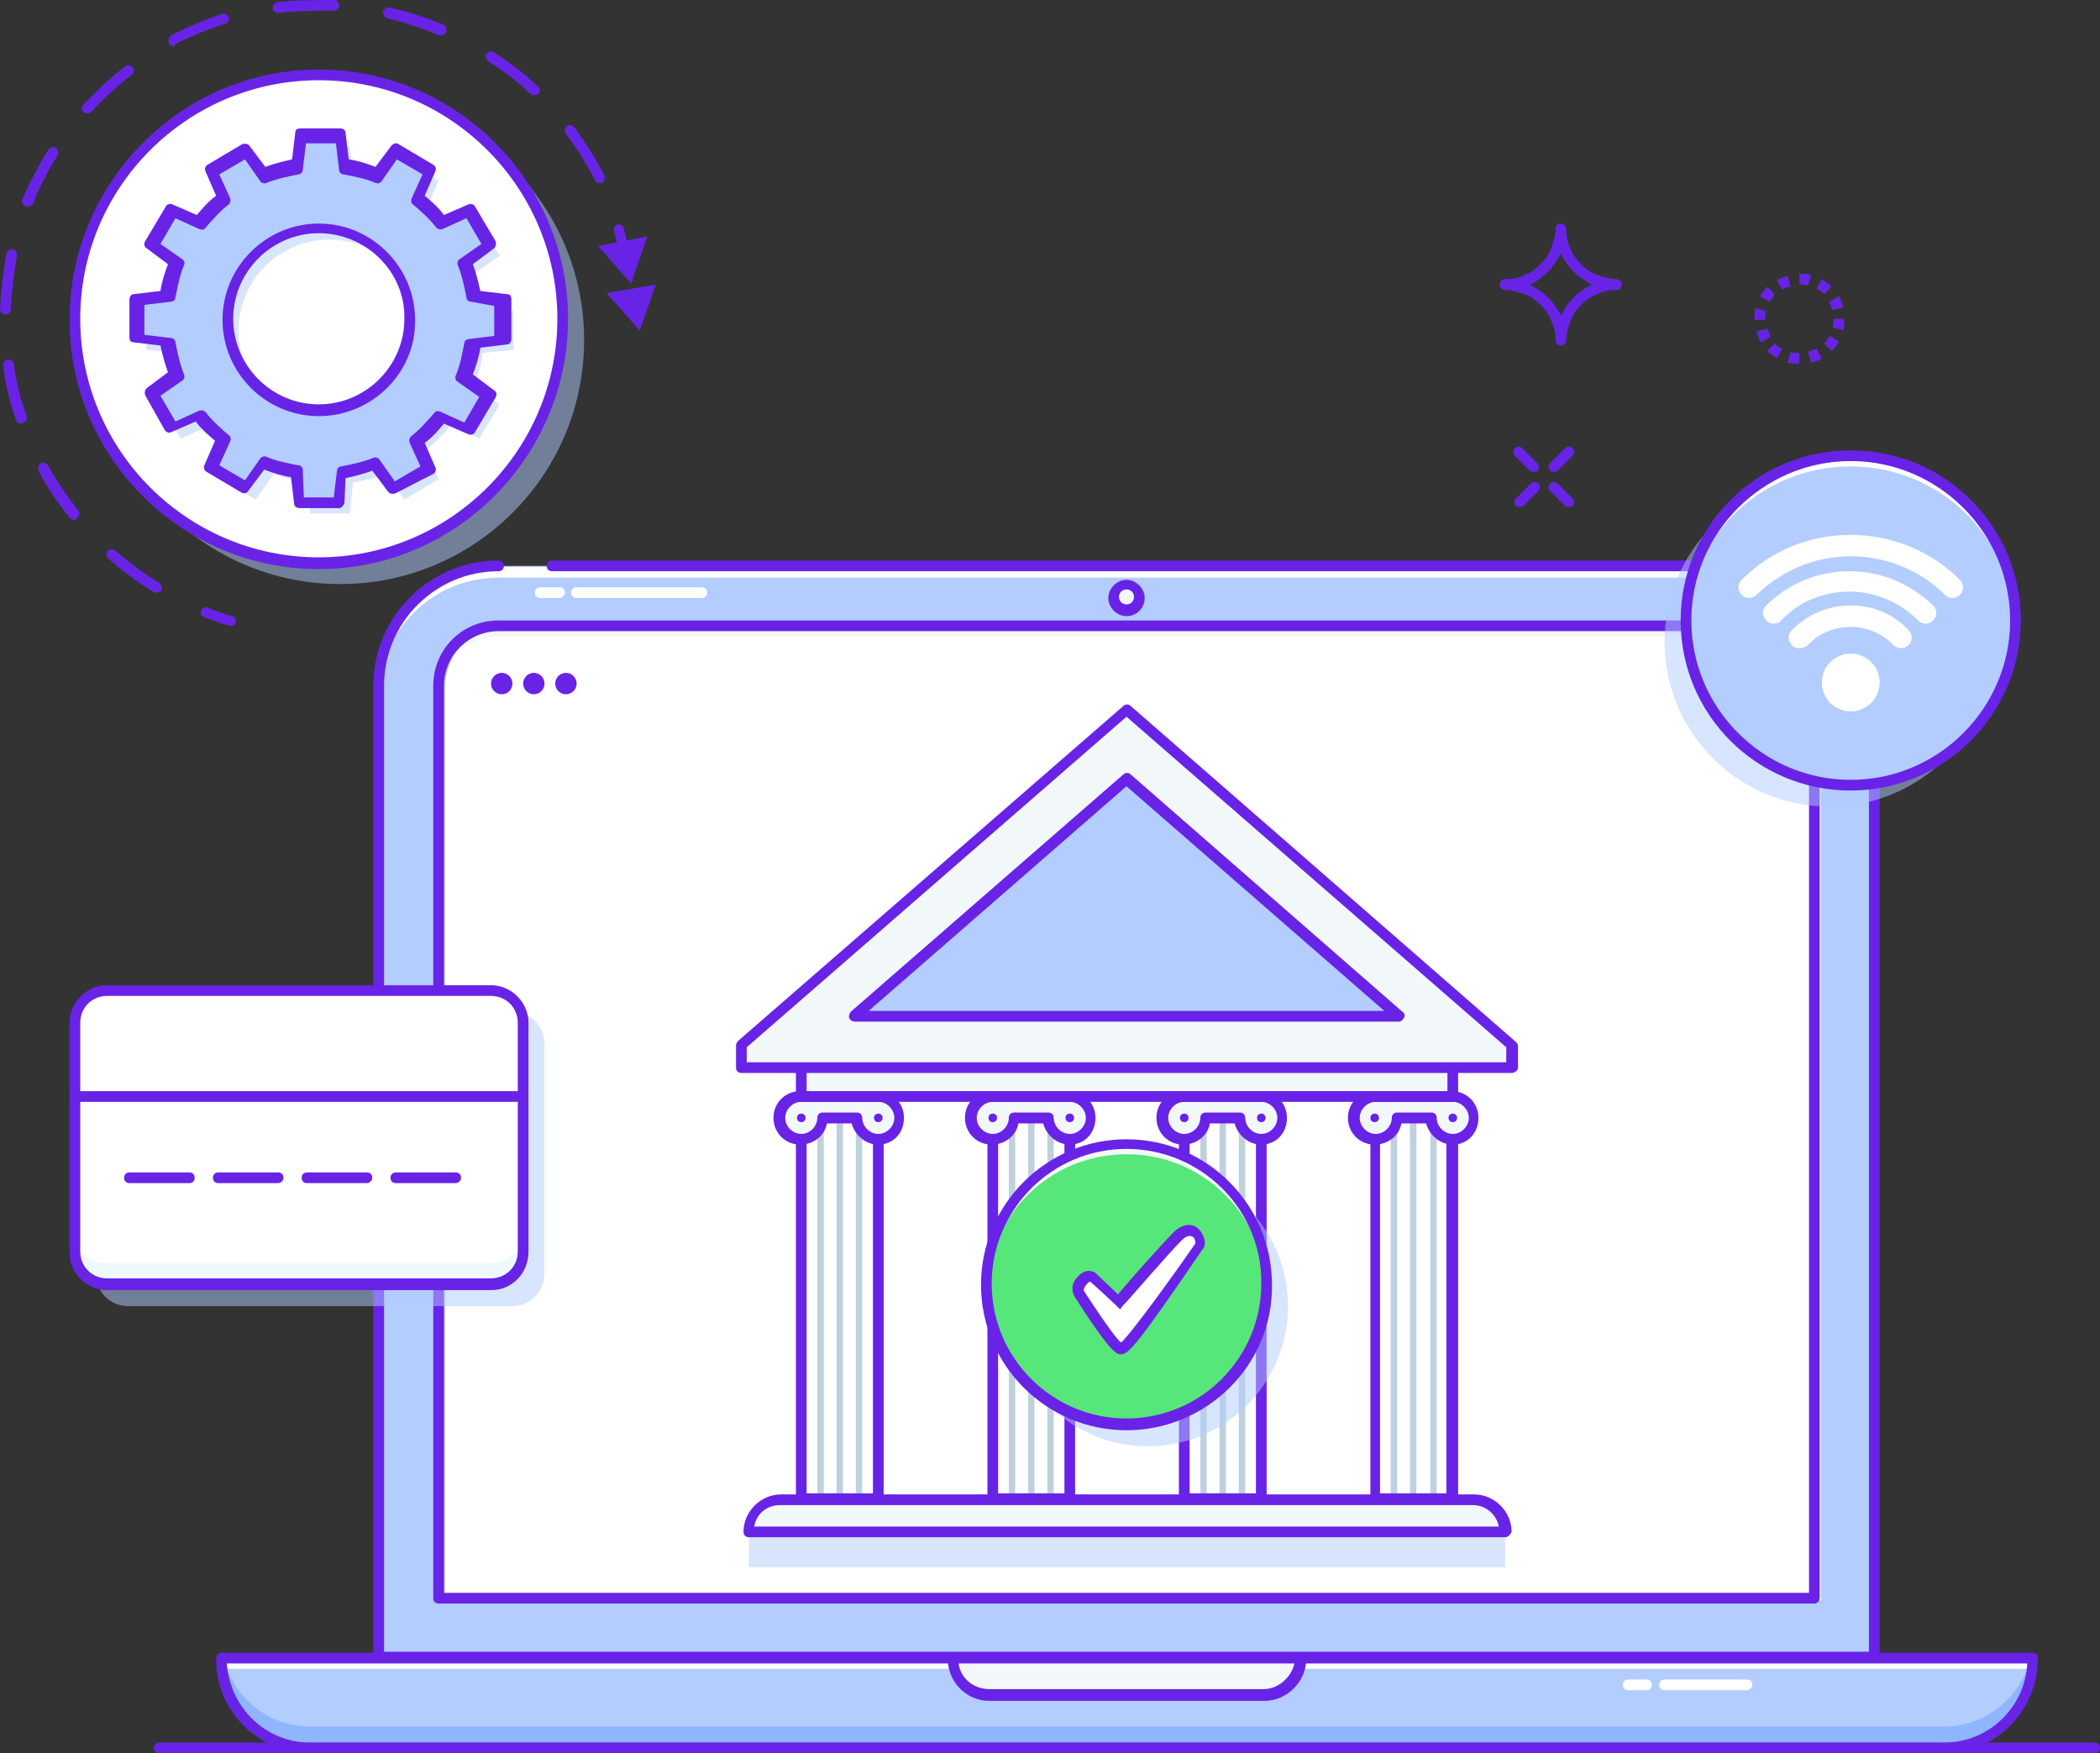 <?xml version="1.0" encoding="utf-8"?>
<!-- Generator: Adobe Illustrator 18.0.0, SVG Export Plug-In . SVG Version: 6.00 Build 0)  -->
<!DOCTYPE svg PUBLIC "-//W3C//DTD SVG 1.1//EN" "http://www.w3.org/Graphics/SVG/1.1/DTD/svg11.dtd">
<svg version="1.1" id="_x31_" xmlns="http://www.w3.org/2000/svg" xmlns:xlink="http://www.w3.org/1999/xlink" x="0px" y="0px"
	 viewBox="0 0 196.3 163.9" enable-background="new 0 0 196.3 163.9" xml:space="preserve">
<rect x="0" y="0" width="196.3" height="163.9" fill="#333333" stroke="none"/>
<g>
	<path fill="#B3CDFF" d="M175.2,155H35.4V64.1c0-6.2,5-11.2,11.2-11.2H164c6.2,0,11.2,5,11.2,11.2V155z"/>
	<path fill="#FFFFFF" d="M164,53H46.6c-6.2,0-11.2,5-11.2,11.2v1c0-6.2,5-11.2,11.2-11.2H164c6.2,0,11.2,5,11.2,11.2v-1
		C175.2,58,170.2,53,164,53z"/>
	<g>
		<path fill="#6923E7" d="M175.2,155.5H35.4c-0.3,0-0.5-0.2-0.5-0.5V64.1c0-6.4,5.2-11.7,11.7-11.7c0.3,0,0.5,0.2,0.5,0.5
			c0,0.3-0.2,0.5-0.5,0.5c-5.9,0-10.7,4.8-10.7,10.7v90.3h138.8V64.1c0-5.9-4.8-10.7-10.7-10.7H51.6c-0.3,0-0.5-0.2-0.5-0.5
			c0-0.3,0.2-0.5,0.5-0.5H164c6.4,0,11.7,5.2,11.7,11.7V155C175.7,155.2,175.5,155.5,175.2,155.5z"/>
	</g>
	<path fill="#FFFFFF" d="M41.6,149.6V64.3c0-3.1,2.5-5.6,5.6-5.6h117.4c3.1,0,5.6,2.5,5.6,5.6v85.3H41.6z"/>
	<path fill="#F2F7FA" d="M164,58.5H46.6c-3.1,0-5.6,2.5-5.6,5.6v1c0-3.1,2.5-5.6,5.6-5.6H164c3.1,0,5.6,2.5,5.6,5.6v-1
		C169.6,61,167.1,58.5,164,58.5z"/>
	<g>
		<path fill="#6923E7" d="M169.6,149.9H41c-0.3,0-0.5-0.2-0.5-0.5V64.1c0-3.4,2.7-6.1,6.1-6.1H164c3.4,0,6.1,2.7,6.1,6.1v85.3
			C170.1,149.6,169.9,149.9,169.6,149.9z M41.5,148.9h127.6V64.1c0-2.8-2.3-5.1-5.1-5.1H46.6c-2.8,0-5.1,2.3-5.1,5.1V148.9z"/>
	</g>
	<path fill="#B3CDFF" d="M181.7,163.4H29c-4.6,0-8.3-3.7-8.3-8.3V155H190v0.1C190,159.7,186.3,163.4,181.7,163.4z"/>
	<path fill="#8FB5FF" d="M181.7,161.4H29c-3.9,0-7.2-2.7-8.1-6.4h-0.2v0.1c0,4.6,3.7,8.3,8.3,8.3h152.7c4.6,0,8.3-3.7,8.3-8.3V155
		h-0.2C188.9,158.7,185.6,161.4,181.7,161.4z"/>
	<path fill="#FFFFFF" d="M20.7,155L20.7,155c0,0.4,0,0.7,0.1,1h169.2c0-0.3,0.1-0.6,0.1-0.9V155H20.7z"/>
	<g>
		<path fill="#6923E7" d="M181.7,163.9H29c-4.8,0-8.8-3.9-8.8-8.8c0-0.3,0.2-0.6,0.5-0.6H190c0.3,0,0.5,0.2,0.5,0.5
			C190.5,160,186.5,163.9,181.7,163.9z M21.2,155.5c0.3,4.1,3.6,7.4,7.8,7.4h152.7c4.2,0,7.6-3.3,7.8-7.4H21.2z"/>
	</g>
	<g>
		<path fill="#F2F7FA" d="M118.2,158.5H92.5c-1.9,0-3.4-1.5-3.4-3.4v0h32.5v0C121.6,157,120,158.5,118.2,158.5z"/>
		<path fill="#6923E7" d="M118.2,159H92.5c-2.2,0-3.9-1.8-3.9-3.9c0-0.3,0.2-0.5,0.5-0.5h32.5c0.3,0,0.5,0.2,0.5,0.5
			C122.1,157.2,120.3,159,118.2,159z M89.6,155.5c0.2,1.4,1.4,2.4,2.9,2.4h25.6c1.4,0,2.6-1.1,2.9-2.4H89.6z"/>
	</g>
	<g>
		<path fill="#6923E7" d="M195.8,163.9H14.9c-0.3,0-0.5-0.2-0.5-0.5c0-0.3,0.2-0.5,0.5-0.5h180.9c0.3,0,0.5,0.2,0.5,0.5
			C196.3,163.7,196.1,163.9,195.8,163.9z"/>
	</g>
	<circle opacity="0.5" fill="#B3CDFF" cx="171" cy="60" r="15.4"/>
	<circle fill="#B3CDFF" cx="173" cy="58" r="15.4"/>
	<path fill="#FFFFFF" d="M173,43.6c8.3,0,15.1,6.6,15.4,14.9c0-0.2,0-0.3,0-0.5c0-8.5-6.9-15.4-15.4-15.4s-15.4,6.9-15.4,15.4
		c0,0.2,0,0.3,0,0.5C157.8,50.2,164.6,43.6,173,43.6z"/>
	<g>
		<path fill="#6923E7" d="M173,73.9c-8.8,0-15.9-7.1-15.9-15.9c0-8.8,7.1-15.9,15.9-15.9c8.8,0,15.9,7.1,15.9,15.9
			C188.9,66.8,181.7,73.9,173,73.9z M173,43.1c-8.2,0-14.9,6.7-14.9,14.9c0,8.2,6.7,14.9,14.9,14.9s14.9-6.7,14.9-14.9
			C187.9,49.8,181.2,43.1,173,43.1z"/>
	</g>
	<circle fill="#6923E7" cx="46.9" cy="63.9" r="1"/>
	<circle fill="#6923E7" cx="49.9" cy="63.9" r="1"/>
	<circle fill="#6923E7" cx="52.9" cy="63.9" r="1"/>
	<g>
		<circle fill="#F2F7FA" cx="105.3" cy="55.8" r="1.2"/>
		<path fill="#6923E7" d="M105.3,57.6c-0.9,0-1.7-0.8-1.7-1.7c0-0.9,0.8-1.7,1.7-1.7s1.7,0.8,1.7,1.7
			C107,56.8,106.3,57.6,105.3,57.6z M105.3,55.1c-0.4,0-0.7,0.3-0.7,0.7c0,0.4,0.3,0.7,0.7,0.7c0.4,0,0.7-0.3,0.7-0.7
			C106,55.4,105.7,55.1,105.3,55.1z"/>
	</g>
	<g>
		<path fill="#6923E7" d="M145.9,32.3c-0.3,0-0.5-0.2-0.5-0.5c0-0.6-0.1-1.3-0.4-1.8c-0.2-0.6-0.6-1.1-1-1.5c-0.4-0.4-0.9-0.8-1.5-1
			c-0.6-0.2-1.2-0.4-1.8-0.4c-0.3,0-0.5-0.2-0.5-0.5c0-0.3,0.2-0.5,0.5-0.5c0.6,0,1.3-0.1,1.8-0.4c0.6-0.2,1.1-0.6,1.5-1
			c0.4-0.4,0.8-0.9,1-1.5c0.2-0.6,0.4-1.2,0.4-1.8c0-0.3,0.2-0.5,0.5-0.5c0.3,0,0.5,0.2,0.5,0.5c0,0.6,0.1,1.3,0.4,1.8
			c0.2,0.6,0.6,1.1,1,1.5c0.4,0.4,0.9,0.8,1.5,1c0.6,0.2,1.2,0.4,1.8,0.4c0.3,0,0.5,0.2,0.5,0.5c0,0.3-0.2,0.5-0.5,0.5
			c-0.6,0-1.3,0.1-1.8,0.4c-0.6,0.2-1.1,0.6-1.5,1c-0.4,0.4-0.8,0.9-1,1.5c-0.2,0.6-0.4,1.2-0.4,1.8
			C146.4,32.1,146.2,32.3,145.9,32.3z M143,26.6c0.6,0.3,1.2,0.7,1.7,1.2c0.5,0.5,0.9,1.1,1.2,1.7c0.3-0.6,0.7-1.2,1.2-1.7
			c0.5-0.5,1.1-0.9,1.7-1.2c-0.6-0.3-1.2-0.7-1.7-1.2c-0.5-0.5-0.9-1.1-1.2-1.7c-0.3,0.6-0.7,1.2-1.2,1.7
			C144.2,25.9,143.7,26.3,143,26.6z"/>
	</g>
	<g>
		<path fill="#6923E7" d="M168.2,34C168.2,34,168.2,34,168.2,34l0-0.5L168.2,34C168.3,34,168.2,34,168.2,34z M168.2,34
			c-0.4,0-0.8,0-1.1-0.1l0.3-1c0.3,0.1,0.5,0.1,0.8,0.1L168.2,34z M169.3,33.9l-0.3-1c0.3-0.1,0.5-0.2,0.8-0.3l0.5,0.9
			C170,33.7,169.7,33.8,169.3,33.9z M166.1,33.5c-0.3-0.2-0.6-0.4-0.9-0.7l0.7-0.7c0.2,0.2,0.4,0.4,0.7,0.5L166.1,33.5z M171.2,32.8
			l-0.7-0.7c0.2-0.2,0.4-0.4,0.5-0.7l0.9,0.5C171.7,32.3,171.5,32.6,171.2,32.8z M164.6,32c-0.2-0.3-0.3-0.7-0.4-1l1-0.3
			c0.1,0.3,0.2,0.5,0.3,0.8L164.6,32z M172.3,30.9l-1-0.3c0.1-0.3,0.1-0.5,0.1-0.8l1,0v0C172.4,30.2,172.4,30.6,172.3,30.9z
			 M164,29.9L164,29.9c0-0.4,0-0.7,0.1-1.1l1,0.3c-0.1,0.3-0.1,0.5-0.1,0.8L164,29.9z M171.3,29c-0.1-0.3-0.2-0.5-0.3-0.8l0.9-0.5
			c0.2,0.3,0.3,0.7,0.4,1L171.3,29z M165.4,28.2l-0.9-0.5c0.2-0.3,0.4-0.6,0.7-0.9l0.7,0.7C165.7,27.8,165.6,28,165.4,28.2z
			 M170.5,27.5c-0.2-0.2-0.4-0.4-0.7-0.5l0.5-0.9c0.3,0.2,0.6,0.4,0.9,0.7L170.5,27.5z M166.6,27.1l-0.5-0.9c0.3-0.2,0.7-0.3,1-0.4
			l0.3,1C167.1,26.8,166.8,26.9,166.6,27.1z M169,26.7c-0.3-0.1-0.5-0.1-0.8-0.1l0-1h0c0.4,0,0.7,0,1.1,0.1L169,26.7z"/>
	</g>
	<rect x="70" y="143.1" opacity="0.5" fill="#B3CDFF" width="70.7" height="3.4"/>
	<g>
		<path fill="#F2F7FA" d="M140.7,143.2H70v0c0-1.6,1.3-3,3-3h64.8C139.4,140.2,140.7,141.5,140.7,143.2L140.7,143.2z"/>
		<path fill="#6923E7" d="M140.7,143.7H70c-0.3,0-0.5-0.2-0.5-0.5c0-1.9,1.6-3.5,3.5-3.5h64.8c1.9,0,3.5,1.6,3.5,3.5
			C141.2,143.4,141,143.7,140.7,143.7z M70.5,142.7h69.6c-0.2-1.1-1.2-2-2.4-2H72.9C71.7,140.7,70.7,141.5,70.5,142.7z"/>
	</g>
	<g>
		<g>
			<g>
				<g>
					<path fill="#BFD1DF" d="M80.3,140.4c-0.1,0-0.3-0.1-0.3-0.3v-35.6c0-0.1,0.1-0.3,0.3-0.3c0.1,0,0.3,0.1,0.3,0.3v35.6
						C80.6,140.3,80.5,140.4,80.3,140.4z"/>
				</g>
				<g>
					<path fill="#BFD1DF" d="M78.5,140.4c-0.1,0-0.3-0.1-0.3-0.3v-35.6c0-0.1,0.1-0.3,0.3-0.3c0.1,0,0.3,0.1,0.3,0.3v35.6
						C78.8,140.3,78.6,140.4,78.5,140.4z"/>
				</g>
				<g>
					<path fill="#BFD1DF" d="M76.7,140.4c-0.1,0-0.3-0.1-0.3-0.3v-35.6c0-0.1,0.1-0.3,0.3-0.3c0.1,0,0.3,0.1,0.3,0.3v35.6
						C77,140.3,76.8,140.4,76.7,140.4z"/>
				</g>
				<g>
					<path fill="#6923E7" d="M82.1,140.6h-7.2c-0.3,0-0.5-0.2-0.5-0.5v-35.6c0-0.3,0.2-0.5,0.5-0.5h7.2c0.3,0,0.5,0.2,0.5,0.5v35.6
						C82.6,140.4,82.4,140.6,82.1,140.6z M75.4,139.6h6.2V105h-6.2V139.6z"/>
				</g>
				<g>
					<path fill="#F2F7FA" d="M82.1,102.5h-7.2c-1.1,0-2,0.9-2,2c0,1.1,0.9,2,2,2c1.1,0,2-0.9,2-2h3.2c0,1.1,0.9,2,2,2
						c1.1,0,2-0.9,2-2C84.1,103.4,83.2,102.5,82.1,102.5z"/>
					<path fill="#6923E7" d="M82.1,107c-1.2,0-2.2-0.9-2.5-2h-2.3c-0.2,1.2-1.3,2-2.5,2c-1.4,0-2.5-1.1-2.5-2.5s1.1-2.5,2.5-2.5h7.2
						c1.4,0,2.5,1.1,2.5,2.5S83.5,107,82.1,107z M76.9,104h3.2c0.3,0,0.5,0.2,0.5,0.5c0,0.8,0.7,1.5,1.5,1.5c0.8,0,1.5-0.7,1.5-1.5
						c0-0.8-0.7-1.5-1.5-1.5h-7.2c-0.8,0-1.5,0.7-1.5,1.5c0,0.8,0.7,1.5,1.5,1.5c0.8,0,1.5-0.7,1.5-1.5
						C76.4,104.2,76.6,104,76.9,104z"/>
				</g>
				<circle fill="#6923E7" cx="74.9" cy="104.5" r="0.4"/>
				<circle fill="#6923E7" cx="82.1" cy="104.5" r="0.4"/>
			</g>
			<g>
				<g>
					<path fill="#BFD1DF" d="M98.2,140.4c-0.1,0-0.3-0.1-0.3-0.3v-35.6c0-0.1,0.1-0.3,0.3-0.3s0.3,0.1,0.3,0.3v35.6
						C98.4,140.3,98.3,140.4,98.2,140.4z"/>
				</g>
				<g>
					<path fill="#BFD1DF" d="M96.4,140.4c-0.1,0-0.3-0.1-0.3-0.3v-35.6c0-0.1,0.1-0.3,0.3-0.3c0.1,0,0.3,0.1,0.3,0.3v35.6
						C96.6,140.3,96.5,140.4,96.4,140.4z"/>
				</g>
				<g>
					<path fill="#BFD1DF" d="M94.6,140.4c-0.1,0-0.3-0.1-0.3-0.3v-35.6c0-0.1,0.1-0.3,0.3-0.3c0.1,0,0.3,0.1,0.3,0.3v35.6
						C94.8,140.3,94.7,140.4,94.6,140.4z"/>
				</g>
				<g>
					<path fill="#6923E7" d="M100,140.6h-7.2c-0.3,0-0.5-0.2-0.5-0.5v-35.6c0-0.3,0.2-0.5,0.5-0.5h7.2c0.3,0,0.5,0.2,0.5,0.5v35.6
						C100.5,140.4,100.3,140.6,100,140.6z M93.3,139.6h6.2V105h-6.2V139.6z"/>
				</g>
				<g>
					<path fill="#F2F7FA" d="M100,102.5h-7.2c-1.1,0-2,0.9-2,2c0,1.1,0.9,2,2,2s2-0.9,2-2H98c0,1.1,0.9,2,2,2c1.1,0,2-0.9,2-2
						C102,103.4,101.1,102.5,100,102.5z"/>
					<path fill="#6923E7" d="M100,107c-1.2,0-2.2-0.9-2.5-2h-2.3c-0.2,1.2-1.3,2-2.5,2c-1.4,0-2.5-1.1-2.5-2.5s1.1-2.5,2.5-2.5h7.2
						c1.4,0,2.5,1.1,2.5,2.5S101.4,107,100,107z M94.8,104H98c0.3,0,0.5,0.2,0.5,0.5c0,0.8,0.7,1.5,1.5,1.5c0.8,0,1.5-0.7,1.5-1.5
						c0-0.8-0.7-1.5-1.5-1.5h-7.2c-0.8,0-1.5,0.7-1.5,1.5c0,0.8,0.7,1.5,1.5,1.5c0.8,0,1.5-0.7,1.5-1.5
						C94.3,104.2,94.5,104,94.8,104z"/>
				</g>
				<circle fill="#6923E7" cx="92.8" cy="104.5" r="0.4"/>
				<circle fill="#6923E7" cx="100" cy="104.5" r="0.4"/>
			</g>
			<g>
				<g>
					<path fill="#BFD1DF" d="M116.1,140.4c-0.1,0-0.3-0.1-0.3-0.3v-35.6c0-0.1,0.1-0.3,0.3-0.3s0.3,0.1,0.3,0.3v35.6
						C116.3,140.3,116.2,140.4,116.1,140.4z"/>
				</g>
				<g>
					<path fill="#BFD1DF" d="M114.3,140.4c-0.1,0-0.3-0.1-0.3-0.3v-35.6c0-0.1,0.1-0.3,0.3-0.3s0.3,0.1,0.3,0.3v35.6
						C114.5,140.3,114.4,140.4,114.3,140.4z"/>
				</g>
				<g>
					<path fill="#BFD1DF" d="M112.5,140.4c-0.1,0-0.3-0.1-0.3-0.3v-35.6c0-0.1,0.1-0.3,0.3-0.3c0.1,0,0.3,0.1,0.3,0.3v35.6
						C112.7,140.3,112.6,140.4,112.5,140.4z"/>
				</g>
				<g>
					<path fill="#6923E7" d="M117.9,140.6h-7.2c-0.3,0-0.5-0.2-0.5-0.5v-35.6c0-0.3,0.2-0.5,0.5-0.5h7.2c0.3,0,0.5,0.2,0.5,0.5v35.6
						C118.4,140.4,118.2,140.6,117.9,140.6z M111.2,139.6h6.2V105h-6.2V139.6z"/>
				</g>
				<g>
					<path fill="#F2F7FA" d="M117.9,102.5h-7.2c-1.1,0-2,0.9-2,2c0,1.1,0.9,2,2,2c1.1,0,2-0.9,2-2h3.2c0,1.1,0.9,2,2,2
						c1.1,0,2-0.9,2-2C119.9,103.4,119,102.5,117.9,102.5z"/>
					<path fill="#6923E7" d="M117.9,107c-1.2,0-2.2-0.9-2.5-2h-2.3c-0.2,1.2-1.3,2-2.5,2c-1.4,0-2.5-1.1-2.5-2.5s1.1-2.5,2.5-2.5
						h7.2c1.4,0,2.5,1.1,2.5,2.5S119.3,107,117.9,107z M112.7,104h3.2c0.3,0,0.5,0.2,0.5,0.5c0,0.8,0.7,1.5,1.5,1.5
						c0.8,0,1.5-0.7,1.5-1.5c0-0.8-0.7-1.5-1.5-1.5h-7.2c-0.8,0-1.5,0.7-1.5,1.5c0,0.8,0.7,1.5,1.5,1.5c0.8,0,1.5-0.7,1.5-1.5
						C112.2,104.2,112.4,104,112.7,104z"/>
				</g>
				<circle fill="#6923E7" cx="110.7" cy="104.5" r="0.4"/>
				<circle fill="#6923E7" cx="117.9" cy="104.5" r="0.4"/>
			</g>
			<g>
				<g>
					<path fill="#BFD1DF" d="M134,140.4c-0.1,0-0.3-0.1-0.3-0.3v-35.6c0-0.1,0.1-0.3,0.3-0.3c0.1,0,0.3,0.1,0.3,0.3v35.6
						C134.2,140.3,134.1,140.4,134,140.4z"/>
				</g>
				<g>
					<path fill="#BFD1DF" d="M132.1,140.4c-0.1,0-0.3-0.1-0.3-0.3v-35.6c0-0.1,0.1-0.3,0.3-0.3c0.1,0,0.3,0.1,0.3,0.3v35.6
						C132.4,140.3,132.3,140.4,132.1,140.4z"/>
				</g>
				<g>
					<path fill="#BFD1DF" d="M130.3,140.4c-0.1,0-0.3-0.1-0.3-0.3v-35.6c0-0.1,0.1-0.3,0.3-0.3c0.1,0,0.3,0.1,0.3,0.3v35.6
						C130.6,140.3,130.5,140.4,130.3,140.4z"/>
				</g>
				<g>
					<path fill="#6923E7" d="M135.8,140.6h-7.2c-0.3,0-0.5-0.2-0.5-0.5v-35.6c0-0.3,0.2-0.5,0.5-0.5h7.2c0.3,0,0.5,0.2,0.5,0.5v35.6
						C136.3,140.4,136,140.6,135.8,140.6z M129,139.6h6.2V105H129V139.6z"/>
				</g>
				<g>
					<path fill="#F2F7FA" d="M135.8,102.5h-7.2c-1.1,0-2,0.9-2,2c0,1.1,0.9,2,2,2c1.1,0,2-0.9,2-2h3.2c0,1.1,0.9,2,2,2s2-0.9,2-2
						C137.8,103.4,136.9,102.5,135.8,102.5z"/>
					<path fill="#6923E7" d="M135.8,107c-1.2,0-2.2-0.9-2.5-2H131c-0.2,1.2-1.3,2-2.5,2c-1.4,0-2.5-1.1-2.5-2.5s1.1-2.5,2.5-2.5h7.2
						c1.4,0,2.5,1.1,2.5,2.5S137.2,107,135.8,107z M130.6,104h3.2c0.3,0,0.5,0.2,0.5,0.5c0,0.8,0.7,1.5,1.5,1.5
						c0.8,0,1.5-0.7,1.5-1.5c0-0.8-0.7-1.5-1.5-1.5h-7.2c-0.8,0-1.5,0.7-1.5,1.5c0,0.8,0.7,1.5,1.5,1.5c0.8,0,1.5-0.7,1.5-1.5
						C130.1,104.2,130.3,104,130.6,104z"/>
				</g>
				<circle fill="#6923E7" cx="128.5" cy="104.5" r="0.4"/>
				<circle fill="#6923E7" cx="135.8" cy="104.5" r="0.4"/>
			</g>
		</g>
		<g>
			<rect x="74.9" y="99.5" fill="#F2F7FA" width="60.9" height="3"/>
			<path fill="#6923E7" d="M135.8,103H74.9c-0.3,0-0.5-0.2-0.5-0.5v-3c0-0.3,0.2-0.5,0.5-0.5h60.9c0.3,0,0.5,0.2,0.5,0.5v3
				C136.3,102.8,136,103,135.8,103z M75.4,102h59.9v-2H75.4V102z"/>
		</g>
	</g>
	<g>
		<polygon fill="#F2F7FA" points="105.3,66.3 69.3,97.7 69.3,99.8 141.3,99.8 141.3,97.7 		"/>
		<path fill="#6923E7" d="M141.3,100.3h-72c-0.3,0-0.5-0.2-0.5-0.5v-2.1c0-0.1,0.1-0.3,0.2-0.4L105,66c0.2-0.2,0.5-0.2,0.7,0
			l36,31.4c0.1,0.1,0.2,0.2,0.2,0.4v2.1C141.8,100.1,141.6,100.3,141.3,100.3z M69.8,99.3h71v-1.4L105.3,67L69.8,97.9V99.3z"/>
	</g>
	<g>
		<polygon fill="#B3CDFF" points="79.9,95 105.3,72.8 130.7,95 		"/>
		<path fill="#6923E7" d="M130.8,95.5C130.8,95.5,130.8,95.5,130.8,95.5H79.9c-0.2,0-0.4-0.1-0.5-0.3c-0.1-0.2,0-0.4,0.1-0.6
			L105,72.4c0.2-0.2,0.5-0.2,0.7,0L131,94.5c0.2,0.1,0.3,0.3,0.3,0.4C131.3,95.2,131,95.5,130.8,95.5z M81.2,94.5h48.2l-24.1-21
			L81.2,94.5z"/>
	</g>
	<circle opacity="0.5" fill="#B3CDFF" cx="107.3" cy="122.1" r="13.1"/>
	<circle fill="#57E679" cx="105.3" cy="120.1" r="13.1"/>
	<path fill="#F2F7FA" d="M105.3,107.9c7.1,0,12.8,5.6,13.1,12.6c0-0.2,0-0.3,0-0.5c0-7.2-5.9-13.1-13.1-13.1
		c-7.2,0-13.1,5.9-13.1,13.1c0,0.2,0,0.3,0,0.5C92.5,113.5,98.2,107.9,105.3,107.9z"/>
	<g>
		<path fill="#6923E7" d="M105.3,133.7c-7.5,0-13.6-6.1-13.6-13.6c0-7.5,6.1-13.6,13.6-13.6c7.5,0,13.6,6.1,13.6,13.6
			C119,127.6,112.8,133.7,105.3,133.7z M105.3,107.4c-7,0-12.6,5.7-12.6,12.6c0,7,5.7,12.6,12.6,12.6c7,0,12.6-5.7,12.6-12.6
			C118,113.1,112.3,107.4,105.3,107.4z"/>
	</g>
	<g>
		<path fill="#FFFFFF" d="M52.3,55.9h-1.8c-0.3,0-0.5-0.2-0.5-0.5c0-0.3,0.2-0.5,0.5-0.5h1.8c0.3,0,0.5,0.2,0.5,0.5
			C52.8,55.7,52.5,55.9,52.3,55.9z"/>
	</g>
	<g>
		<path fill="#FFFFFF" d="M65.6,55.9H53.9c-0.3,0-0.5-0.2-0.5-0.5c0-0.3,0.2-0.5,0.5-0.5h11.7c0.3,0,0.5,0.2,0.5,0.5
			C66.1,55.7,65.9,55.9,65.6,55.9z"/>
	</g>
	<circle opacity="0.5" fill="#B3CDFF" cx="31.8" cy="31.8" r="22.8"/>
	<g>
		<circle fill="#FFFFFF" cx="29.8" cy="29.8" r="22.8"/>
		<path fill="#6923E7" d="M29.8,53.2c-12.9,0-23.3-10.5-23.3-23.3S16.9,6.5,29.8,6.5S53.1,17,53.1,29.8S42.7,53.2,29.8,53.2z
			 M29.8,7.5c-12.3,0-22.3,10-22.3,22.3s10,22.3,22.3,22.3s22.3-10,22.3-22.3S42.1,7.5,29.8,7.5z"/>
	</g>
	<g>
		<g>
			<path fill="#6923E7" d="M21.6,58.5c0,0-0.1,0-0.1,0c-0.8-0.2-1.6-0.5-2.4-0.8c-0.3-0.1-0.4-0.4-0.3-0.6c0.1-0.3,0.4-0.4,0.6-0.3
				c0.8,0.3,1.5,0.6,2.3,0.8c0.3,0.1,0.4,0.4,0.3,0.6C22,58.4,21.8,58.5,21.6,58.5z"/>
		</g>
		<g>
			<path fill="#6923E7" d="M14.6,55.4c-0.1,0-0.2,0-0.3-0.1c-1.5-0.9-2.9-2-4.2-3.1c-0.2-0.2-0.2-0.5,0-0.7c0.2-0.2,0.5-0.2,0.7,0
				c1.3,1.1,2.6,2.1,4.1,3c0.2,0.1,0.3,0.5,0.2,0.7C14.9,55.3,14.8,55.4,14.6,55.4z M6.9,48.6c-0.1,0-0.3-0.1-0.4-0.2
				c-1.1-1.4-2.1-2.8-2.9-4.4c-0.1-0.2,0-0.5,0.2-0.7c0.2-0.1,0.5,0,0.7,0.2c0.8,1.5,1.8,2.9,2.8,4.2c0.2,0.2,0.1,0.5-0.1,0.7
				C7.1,48.6,7,48.6,6.9,48.6z M2,39.6c-0.2,0-0.4-0.1-0.5-0.3c-0.6-1.7-1-3.4-1.2-5.1c0-0.3,0.1-0.5,0.4-0.6c0.3,0,0.5,0.1,0.6,0.4
				c0.2,1.7,0.6,3.3,1.2,4.9c0.1,0.3-0.1,0.5-0.3,0.6C2.1,39.6,2,39.6,2,39.6z M0.5,29.4C0.5,29.4,0.5,29.4,0.5,29.4
				c-0.3,0-0.5-0.2-0.5-0.5c0.1-1.8,0.3-3.5,0.6-5.2c0.1-0.3,0.3-0.4,0.6-0.4c0.3,0.1,0.4,0.3,0.4,0.6c-0.3,1.6-0.5,3.3-0.6,5
				C1,29.2,0.8,29.4,0.5,29.4z M2.6,19.3c-0.1,0-0.1,0-0.2,0c-0.3-0.1-0.4-0.4-0.3-0.7C2.8,17,3.6,15.5,4.5,14
				c0.1-0.2,0.5-0.3,0.7-0.2c0.2,0.1,0.3,0.5,0.2,0.7c-0.9,1.4-1.7,3-2.3,4.5C3,19.2,2.8,19.3,2.6,19.3z M56,17.1
				c-0.2,0-0.4-0.1-0.4-0.3c-0.8-1.5-1.7-3-2.7-4.3c-0.2-0.2-0.1-0.5,0.1-0.7c0.2-0.2,0.5-0.1,0.7,0.1c1,1.4,2,2.9,2.8,4.5
				c0.1,0.2,0,0.5-0.2,0.7C56.2,17.1,56.1,17.1,56,17.1z M8.1,10.6c-0.1,0-0.2,0-0.3-0.1c-0.2-0.2-0.2-0.5,0-0.7
				c1.2-1.3,2.5-2.5,3.9-3.6c0.2-0.2,0.5-0.1,0.7,0.1c0.2,0.2,0.1,0.5-0.1,0.7c-1.3,1-2.6,2.2-3.7,3.4C8.4,10.6,8.2,10.6,8.1,10.6z
				 M49.9,8.9c-0.1,0-0.2,0-0.3-0.1c-1.2-1.2-2.6-2.2-4-3.1c-0.2-0.2-0.3-0.5-0.1-0.7c0.2-0.2,0.5-0.3,0.7-0.1c1.5,1,2.9,2,4.1,3.2
				c0.2,0.2,0.2,0.5,0,0.7C50.1,8.9,50,8.9,49.9,8.9z M16.2,4.3c-0.2,0-0.4-0.1-0.4-0.3c-0.1-0.2,0-0.5,0.2-0.7
				c1.6-0.8,3.2-1.5,4.8-2c0.3-0.1,0.5,0.1,0.6,0.3c0.1,0.3-0.1,0.5-0.3,0.6c-1.6,0.5-3.2,1.2-4.7,1.9C16.4,4.3,16.3,4.3,16.2,4.3z
				 M41.2,3.3c-0.1,0-0.1,0-0.2,0c-1.6-0.7-3.2-1.2-4.8-1.6c-0.3-0.1-0.4-0.3-0.4-0.6c0.1-0.3,0.3-0.4,0.6-0.4
				c1.7,0.4,3.4,0.9,5,1.6c0.3,0.1,0.4,0.4,0.3,0.7C41.6,3.2,41.4,3.3,41.2,3.3z M26,1.2c-0.2,0-0.5-0.2-0.5-0.4
				c0-0.3,0.2-0.5,0.4-0.6C27.7,0,29.5,0,31.2,0c0.3,0,0.5,0.2,0.5,0.5c0,0.3-0.2,0.5-0.5,0.5C29.5,1,27.8,1,26,1.2
				C26.1,1.2,26.1,1.2,26,1.2z"/>
		</g>
		<g>
			<path fill="#6923E7" d="M58.5,24.4c-0.2,0-0.4-0.2-0.5-0.4c-0.2-0.8-0.4-1.6-0.6-2.4c-0.1-0.3,0.1-0.5,0.3-0.6
				c0.3-0.1,0.5,0.1,0.6,0.3c0.2,0.8,0.4,1.6,0.6,2.5c0.1,0.3-0.1,0.5-0.4,0.6C58.6,24.4,58.6,24.4,58.5,24.4z"/>
		</g>
	</g>
	<path opacity="0.5" fill="#B3CDFF" d="M48,32.7V29l-2.9-0.3c-0.2-1.1-0.4-2.1-0.8-3.1l2.4-1.7l-1.9-3.2l-2.7,1.2
		c-0.7-0.8-1.4-1.6-2.3-2.3l1.2-2.7L37.8,15l-1.7,2.4c-1-0.4-2-0.7-3.1-0.8l-0.3-2.9H29l-0.3,2.9c-1.1,0.2-2.1,0.4-3.1,0.8L23.9,15
		l-3.2,1.9l1.2,2.7c-0.8,0.7-1.6,1.4-2.3,2.3l-2.7-1.2L15,23.9l2.4,1.7c-0.4,1-0.7,2-0.8,3.1L13.7,29v3.7l2.9,0.3
		c0.2,1.1,0.4,2.1,0.8,3.1L15,37.8l1.9,3.2l2.7-1.2c0.7,0.8,1.4,1.6,2.3,2.3l-1.2,2.7l3.2,1.9l1.7-2.4c1,0.4,2,0.7,3.1,0.8L29,48
		h3.7l0.3-2.9c1.1-0.2,2.1-0.4,3.1-0.8l1.7,2.4l3.2-1.9l-1.2-2.7c0.8-0.7,1.6-1.4,2.3-2.3l2.7,1.2l1.9-3.2l-2.4-1.7
		c0.4-1,0.7-2,0.8-3.1L48,32.7z M30.8,39.4c-4.7,0-8.5-3.8-8.5-8.5c0-4.7,3.8-8.5,8.5-8.5c4.7,0,8.5,3.8,8.5,8.5
		C39.4,35.5,35.5,39.4,30.8,39.4z"/>
	<path fill="#B3CDFF" d="M47,31.7V28l-2.9-0.3c-0.2-1.1-0.4-2.1-0.8-3.1l2.4-1.7l-1.9-3.2l-2.7,1.2c-0.7-0.8-1.4-1.6-2.3-2.3
		l1.2-2.7L36.8,14l-1.7,2.4c-1-0.4-2-0.7-3.1-0.8l-0.3-2.9H28l-0.3,2.9c-1.1,0.2-2.1,0.4-3.1,0.8L22.9,14l-3.2,1.9l1.2,2.7
		c-0.8,0.7-1.6,1.4-2.3,2.3l-2.7-1.2L14,22.9l2.4,1.7c-0.4,1-0.7,2-0.8,3.1L12.7,28v3.7l2.9,0.3c0.2,1.1,0.4,2.1,0.8,3.1L14,36.8
		l1.9,3.2l2.7-1.2c0.7,0.8,1.4,1.6,2.3,2.3l-1.2,2.7l3.2,1.9l1.7-2.4c1,0.4,2,0.7,3.1,0.8L28,47h3.7l0.3-2.9
		c1.1-0.2,2.1-0.4,3.1-0.8l1.7,2.4l3.2-1.9l-1.2-2.7c0.8-0.7,1.6-1.4,2.3-2.3l2.7,1.2l1.9-3.2l-2.4-1.7c0.4-1,0.7-2,0.8-3.1L47,31.7
		z M29.8,38.4c-4.7,0-8.5-3.8-8.5-8.5c0-4.7,3.8-8.5,8.5-8.5c4.7,0,8.5,3.8,8.5,8.5C38.4,34.5,34.5,38.4,29.8,38.4z"/>
	<g>
		<path fill="#6923E7" d="M31.7,47.5H28c-0.3,0-0.5-0.2-0.5-0.4l-0.3-2.5c-0.8-0.1-1.7-0.4-2.5-0.7l-1.5,2c-0.1,0.2-0.4,0.3-0.7,0.1
			l-3.2-1.9c-0.2-0.1-0.3-0.4-0.2-0.6l1-2.3c-0.6-0.5-1.3-1.1-1.8-1.8l-2.3,1c-0.2,0.1-0.5,0-0.6-0.2L13.6,37
			c-0.1-0.2-0.1-0.5,0.1-0.7l2-1.5c-0.3-0.8-0.5-1.6-0.7-2.5l-2.5-0.3c-0.3,0-0.4-0.2-0.4-0.5V28c0-0.3,0.2-0.5,0.4-0.5l2.5-0.3
			c0.1-0.8,0.4-1.7,0.7-2.5l-2-1.5c-0.2-0.1-0.3-0.4-0.1-0.7l1.9-3.2c0.1-0.2,0.4-0.3,0.6-0.2l2.3,1c0.5-0.6,1.1-1.3,1.8-1.8l-1-2.3
			c-0.1-0.2,0-0.5,0.2-0.6l3.2-1.9c0.2-0.1,0.5-0.1,0.7,0.1l1.5,2c0.8-0.3,1.6-0.5,2.5-0.7l0.3-2.5c0-0.3,0.2-0.4,0.5-0.4h3.7
			c0.3,0,0.5,0.2,0.5,0.4l0.3,2.5c0.8,0.1,1.7,0.4,2.5,0.7l1.5-2c0.2-0.2,0.4-0.3,0.7-0.1l3.2,1.9c0.2,0.1,0.3,0.4,0.2,0.6l-1,2.3
			c0.6,0.5,1.3,1.1,1.8,1.8l2.3-1c0.2-0.1,0.5,0,0.6,0.2l1.9,3.2c0.1,0.2,0.1,0.5-0.1,0.7l-2,1.5c0.3,0.8,0.5,1.6,0.7,2.5l2.5,0.3
			c0.3,0,0.4,0.2,0.4,0.5v3.7c0,0.3-0.2,0.5-0.4,0.5l-2.5,0.3c-0.1,0.8-0.4,1.7-0.7,2.5l2,1.5c0.2,0.1,0.3,0.4,0.1,0.7l-1.9,3.2
			c-0.1,0.2-0.4,0.3-0.6,0.2l-2.3-1c-0.5,0.6-1.1,1.3-1.8,1.8l1,2.3c0.1,0.2,0,0.5-0.2,0.6L37,46.1c-0.2,0.1-0.5,0.1-0.7-0.1l-1.5-2
			c-0.8,0.3-1.6,0.5-2.5,0.7L32.2,47C32.1,47.3,31.9,47.5,31.7,47.5z M28.4,46.5h2.8l0.3-2.5c0-0.2,0.2-0.4,0.4-0.4
			c1-0.2,2-0.4,3-0.8c0.2-0.1,0.5,0,0.6,0.2l1.4,2l2.4-1.4l-1-2.2c-0.1-0.2,0-0.5,0.1-0.6c0.8-0.6,1.5-1.4,2.2-2.2
			c0.1-0.2,0.4-0.2,0.6-0.1l2.2,1l1.4-2.4l-2-1.4c-0.2-0.1-0.3-0.4-0.2-0.6c0.4-0.9,0.6-2,0.8-3c0-0.2,0.2-0.4,0.4-0.4l2.4-0.3v-2.8
			L44,28.2c-0.2,0-0.4-0.2-0.4-0.4c-0.2-1-0.4-2-0.8-3c-0.1-0.2,0-0.5,0.2-0.6l2-1.4l-1.4-2.4l-2.2,1c-0.2,0.1-0.5,0-0.6-0.1
			c-0.6-0.8-1.4-1.5-2.2-2.2c-0.2-0.1-0.2-0.4-0.1-0.6l1-2.2l-2.4-1.4l-1.4,2c-0.1,0.2-0.4,0.3-0.6,0.2c-0.9-0.4-2-0.6-3-0.8
			c-0.2,0-0.4-0.2-0.4-0.4l-0.3-2.5h-2.8l-0.3,2.5c0,0.2-0.2,0.4-0.4,0.4c-1,0.2-2,0.4-3,0.8c-0.2,0.1-0.5,0-0.6-0.2l-1.4-2
			l-2.4,1.4l1,2.2c0.1,0.2,0,0.5-0.1,0.6c-0.8,0.6-1.5,1.4-2.2,2.2c-0.1,0.2-0.4,0.2-0.6,0.1l-2.2-1l-1.4,2.4l2,1.4
			c0.2,0.1,0.3,0.4,0.2,0.6c-0.4,0.9-0.6,2-0.8,3c0,0.2-0.2,0.4-0.4,0.4l-2.5,0.3v2.8l2.5,0.3c0.2,0,0.4,0.2,0.4,0.4
			c0.2,1,0.4,2,0.8,3c0.1,0.2,0,0.5-0.2,0.6l-2,1.4l1.4,2.4l2.2-1c0.2-0.1,0.5,0,0.6,0.1c0.6,0.8,1.4,1.5,2.2,2.2
			c0.2,0.1,0.2,0.4,0.1,0.6l-1,2.2l2.4,1.4l1.4-2c0.1-0.2,0.4-0.3,0.6-0.2c0.9,0.4,2,0.6,3,0.8c0.2,0,0.4,0.2,0.4,0.4L28.4,46.5z
			 M29.8,38.9c-5,0-9-4.1-9-9c0-5,4.1-9,9-9c5,0,9,4.1,9,9C38.9,34.8,34.8,38.9,29.8,38.9z M29.8,21.8c-4.4,0-8,3.6-8,8
			c0,4.4,3.6,8,8,8c4.4,0,8-3.6,8-8C37.9,25.4,34.2,21.8,29.8,21.8z"/>
	</g>
	<polygon fill="#6923E7" points="60.5,22.1 59,26.5 55.9,23 	"/>
	<polygon fill="#6923E7" points="61.3,26.6 59.8,30.9 56.7,27.4 	"/>
	<path opacity="0.5" fill="#B3CDFF" d="M47.9,122.1H12c-1.7,0-3-1.3-3-3V97.6c0-1.7,1.3-3,3-3h35.9c1.7,0,3,1.3,3,3v21.4
		C50.9,120.7,49.6,122.1,47.9,122.1z"/>
	<path fill="#FFFFFF" d="M45.9,120.1H10c-1.7,0-3-1.3-3-3V95.6c0-1.7,1.3-3,3-3h35.9c1.7,0,3,1.3,3,3v21.4
		C48.9,118.7,47.6,120.1,45.9,120.1z"/>
	<path fill="#EFF8FF" d="M45.9,118.1H10c-1.7,0-3-1.3-3-3v2c0,1.7,1.3,3,3,3h35.9c1.7,0,3-1.3,3-3v-2
		C48.9,116.7,47.6,118.1,45.9,118.1z"/>
	<g>
		<path fill="#6923E7" d="M45.9,120.6H10c-1.9,0-3.5-1.6-3.5-3.5V95.6c0-1.9,1.6-3.5,3.5-3.5h35.9c1.9,0,3.5,1.6,3.5,3.5v21.4
			C49.4,119,47.9,120.6,45.9,120.6z M10,93.1c-1.4,0-2.5,1.1-2.5,2.5v21.4c0,1.4,1.1,2.5,2.5,2.5h35.9c1.4,0,2.5-1.1,2.5-2.5V95.6
			c0-1.4-1.1-2.5-2.5-2.5H10z"/>
	</g>
	<g>
		<g>
			<path fill="#6923E7" d="M145.3,44.1c-0.1,0-0.3,0-0.4-0.1c-0.2-0.2-0.2-0.5,0-0.7l1.4-1.4c0.2-0.2,0.5-0.2,0.7,0
				c0.2,0.2,0.2,0.5,0,0.7l-1.4,1.4C145.6,44.1,145.4,44.1,145.3,44.1z"/>
		</g>
		<g>
			<path fill="#6923E7" d="M143.4,44.1c-0.1,0-0.3,0-0.4-0.1l-1.4-1.4c-0.2-0.2-0.2-0.5,0-0.7c0.2-0.2,0.5-0.2,0.7,0l1.4,1.4
				c0.2,0.2,0.2,0.5,0,0.7C143.7,44.1,143.5,44.1,143.4,44.1z"/>
		</g>
		<g>
			<path fill="#6923E7" d="M142.1,47.4c-0.1,0-0.3,0-0.4-0.1c-0.2-0.2-0.2-0.5,0-0.7l1.4-1.4c0.2-0.2,0.5-0.2,0.7,0s0.2,0.5,0,0.7
				l-1.4,1.4C142.3,47.3,142.2,47.4,142.1,47.4z"/>
		</g>
		<g>
			<path fill="#6923E7" d="M146.7,47.4c-0.1,0-0.3,0-0.4-0.1l-1.4-1.4c-0.2-0.2-0.2-0.5,0-0.7s0.5-0.2,0.7,0l1.4,1.4
				c0.2,0.2,0.2,0.5,0,0.7C146.9,47.3,146.8,47.4,146.7,47.4z"/>
		</g>
	</g>
	<g>
		<path fill="#6923E7" d="M48.4,103H7c-0.3,0-0.5-0.2-0.5-0.5c0-0.3,0.2-0.5,0.5-0.5h41.4c0.3,0,0.5,0.2,0.5,0.5
			C48.9,102.8,48.7,103,48.4,103z"/>
	</g>
	<g>
		<g>
			<path fill="#6923E7" d="M17.7,110.6h-5.6c-0.3,0-0.5-0.2-0.5-0.5c0-0.3,0.2-0.5,0.5-0.5h5.6c0.3,0,0.5,0.2,0.5,0.5
				C18.2,110.4,18,110.6,17.7,110.6z"/>
		</g>
		<g>
			<path fill="#6923E7" d="M26,110.6h-5.6c-0.3,0-0.5-0.2-0.5-0.5c0-0.3,0.2-0.5,0.5-0.5H26c0.3,0,0.5,0.2,0.5,0.5
				C26.5,110.4,26.2,110.6,26,110.6z"/>
		</g>
		<g>
			<path fill="#6923E7" d="M34.3,110.6h-5.6c-0.3,0-0.5-0.2-0.5-0.5c0-0.3,0.2-0.5,0.5-0.5h5.6c0.3,0,0.5,0.2,0.5,0.5
				C34.8,110.4,34.5,110.6,34.3,110.6z"/>
		</g>
		<g>
			<path fill="#6923E7" d="M42.6,110.6h-5.6c-0.3,0-0.5-0.2-0.5-0.5c0-0.3,0.2-0.5,0.5-0.5h5.6c0.3,0,0.5,0.2,0.5,0.5
				C43.1,110.4,42.8,110.6,42.6,110.6z"/>
		</g>
	</g>
	<g>
		<path fill="#FFFFFF" d="M163.5,55.9c-0.3,0-0.5-0.1-0.7-0.3c-0.4-0.4-0.4-1,0-1.4c2.7-2.7,6.3-4.2,10.2-4.2
			c3.8,0,7.5,1.5,10.2,4.2c0.4,0.4,0.4,1,0,1.4c-0.4,0.4-1,0.4-1.4,0c-2.3-2.3-5.5-3.6-8.8-3.6c-3.3,0-6.4,1.3-8.8,3.6
			C164,55.8,163.7,55.9,163.5,55.9z"/>
	</g>
	<g>
		<path fill="#FFFFFF" d="M165.8,58.3c-0.3,0-0.5-0.1-0.7-0.3c-0.4-0.4-0.4-1,0-1.4c2.1-2.1,4.9-3.2,7.8-3.2c3,0,5.7,1.2,7.8,3.2
			c0.4,0.4,0.4,1,0,1.4c-0.4,0.4-1,0.4-1.4,0c-1.7-1.7-4-2.7-6.4-2.7c-2.4,0-4.7,0.9-6.4,2.7C166.4,58.2,166.1,58.3,165.8,58.3z"/>
	</g>
	<g>
		<path fill="#FFFFFF" d="M168.2,60.6c-0.3,0-0.5-0.1-0.7-0.3c-0.4-0.4-0.4-1,0-1.4c1.5-1.5,3.4-2.3,5.5-2.3c2.1,0,4,0.8,5.4,2.3
			c0.4,0.4,0.4,1,0,1.4c-0.4,0.4-1,0.4-1.4,0c-1.1-1.1-2.5-1.7-4-1.7c-1.5,0-3,0.6-4,1.7C168.7,60.5,168.5,60.6,168.2,60.6z"/>
	</g>
	<circle fill="#FFFFFF" cx="173" cy="63.8" r="2.7"/>
	<g>
		<path fill="#FFFFFF" d="M153.9,158h-1.7c-0.3,0-0.5-0.2-0.5-0.5s0.2-0.5,0.5-0.5h1.7c0.3,0,0.5,0.2,0.5,0.5S154.2,158,153.9,158z"
			/>
	</g>
	<g>
		<path fill="#FFFFFF" d="M163.3,158h-7.7c-0.3,0-0.5-0.2-0.5-0.5s0.2-0.5,0.5-0.5h7.7c0.3,0,0.5,0.2,0.5,0.5S163.5,158,163.3,158z"
			/>
	</g>
	<g>
		<path fill="#FFFFFF" d="M100.9,120.9c0.4,0.7,3.3,5.2,3.9,5.2c0.7,0,4.9-6.1,7.4-9.5c0.4-0.5-0.5-2.5-2-1
			c-1.4,1.4-5.5,6.1-5.5,6.1s-1.9-1.8-2.5-2.3C101.7,118.9,100.5,120.2,100.9,120.9z"/>
		<path fill="#6923E7" d="M104.8,126.6c-0.4,0-0.9,0-4.3-5.3l-0.1-0.2c-0.2-0.4-0.2-0.9,0-1.3c0.3-0.5,0.8-1,1.4-1
			c0.2,0,0.5,0.1,0.6,0.2c0.4,0.4,1.5,1.4,2.1,2c1-1.2,4-4.6,5.2-5.8c1-1,2.2-0.9,2.7,0.2c0.3,0.5,0.3,1.1,0,1.4
			C106.4,125.6,105.5,126.6,104.8,126.6z M101.9,119.8c-0.1,0-0.3,0.2-0.5,0.5c-0.1,0.2-0.1,0.3-0.1,0.3l0.1,0.2
			c2.3,3.5,3.1,4.5,3.4,4.7c1-0.9,5.1-6.6,6.9-9.2c0.1-0.1,0-0.4-0.1-0.6c-0.2-0.2-0.6-0.3-1.1,0.2c-1.4,1.4-5.4,6.1-5.5,6.1
			l-0.3,0.4l-0.4-0.4C104.4,122.1,102.5,120.3,101.9,119.8z"/>
	</g>
</g>
</svg>
